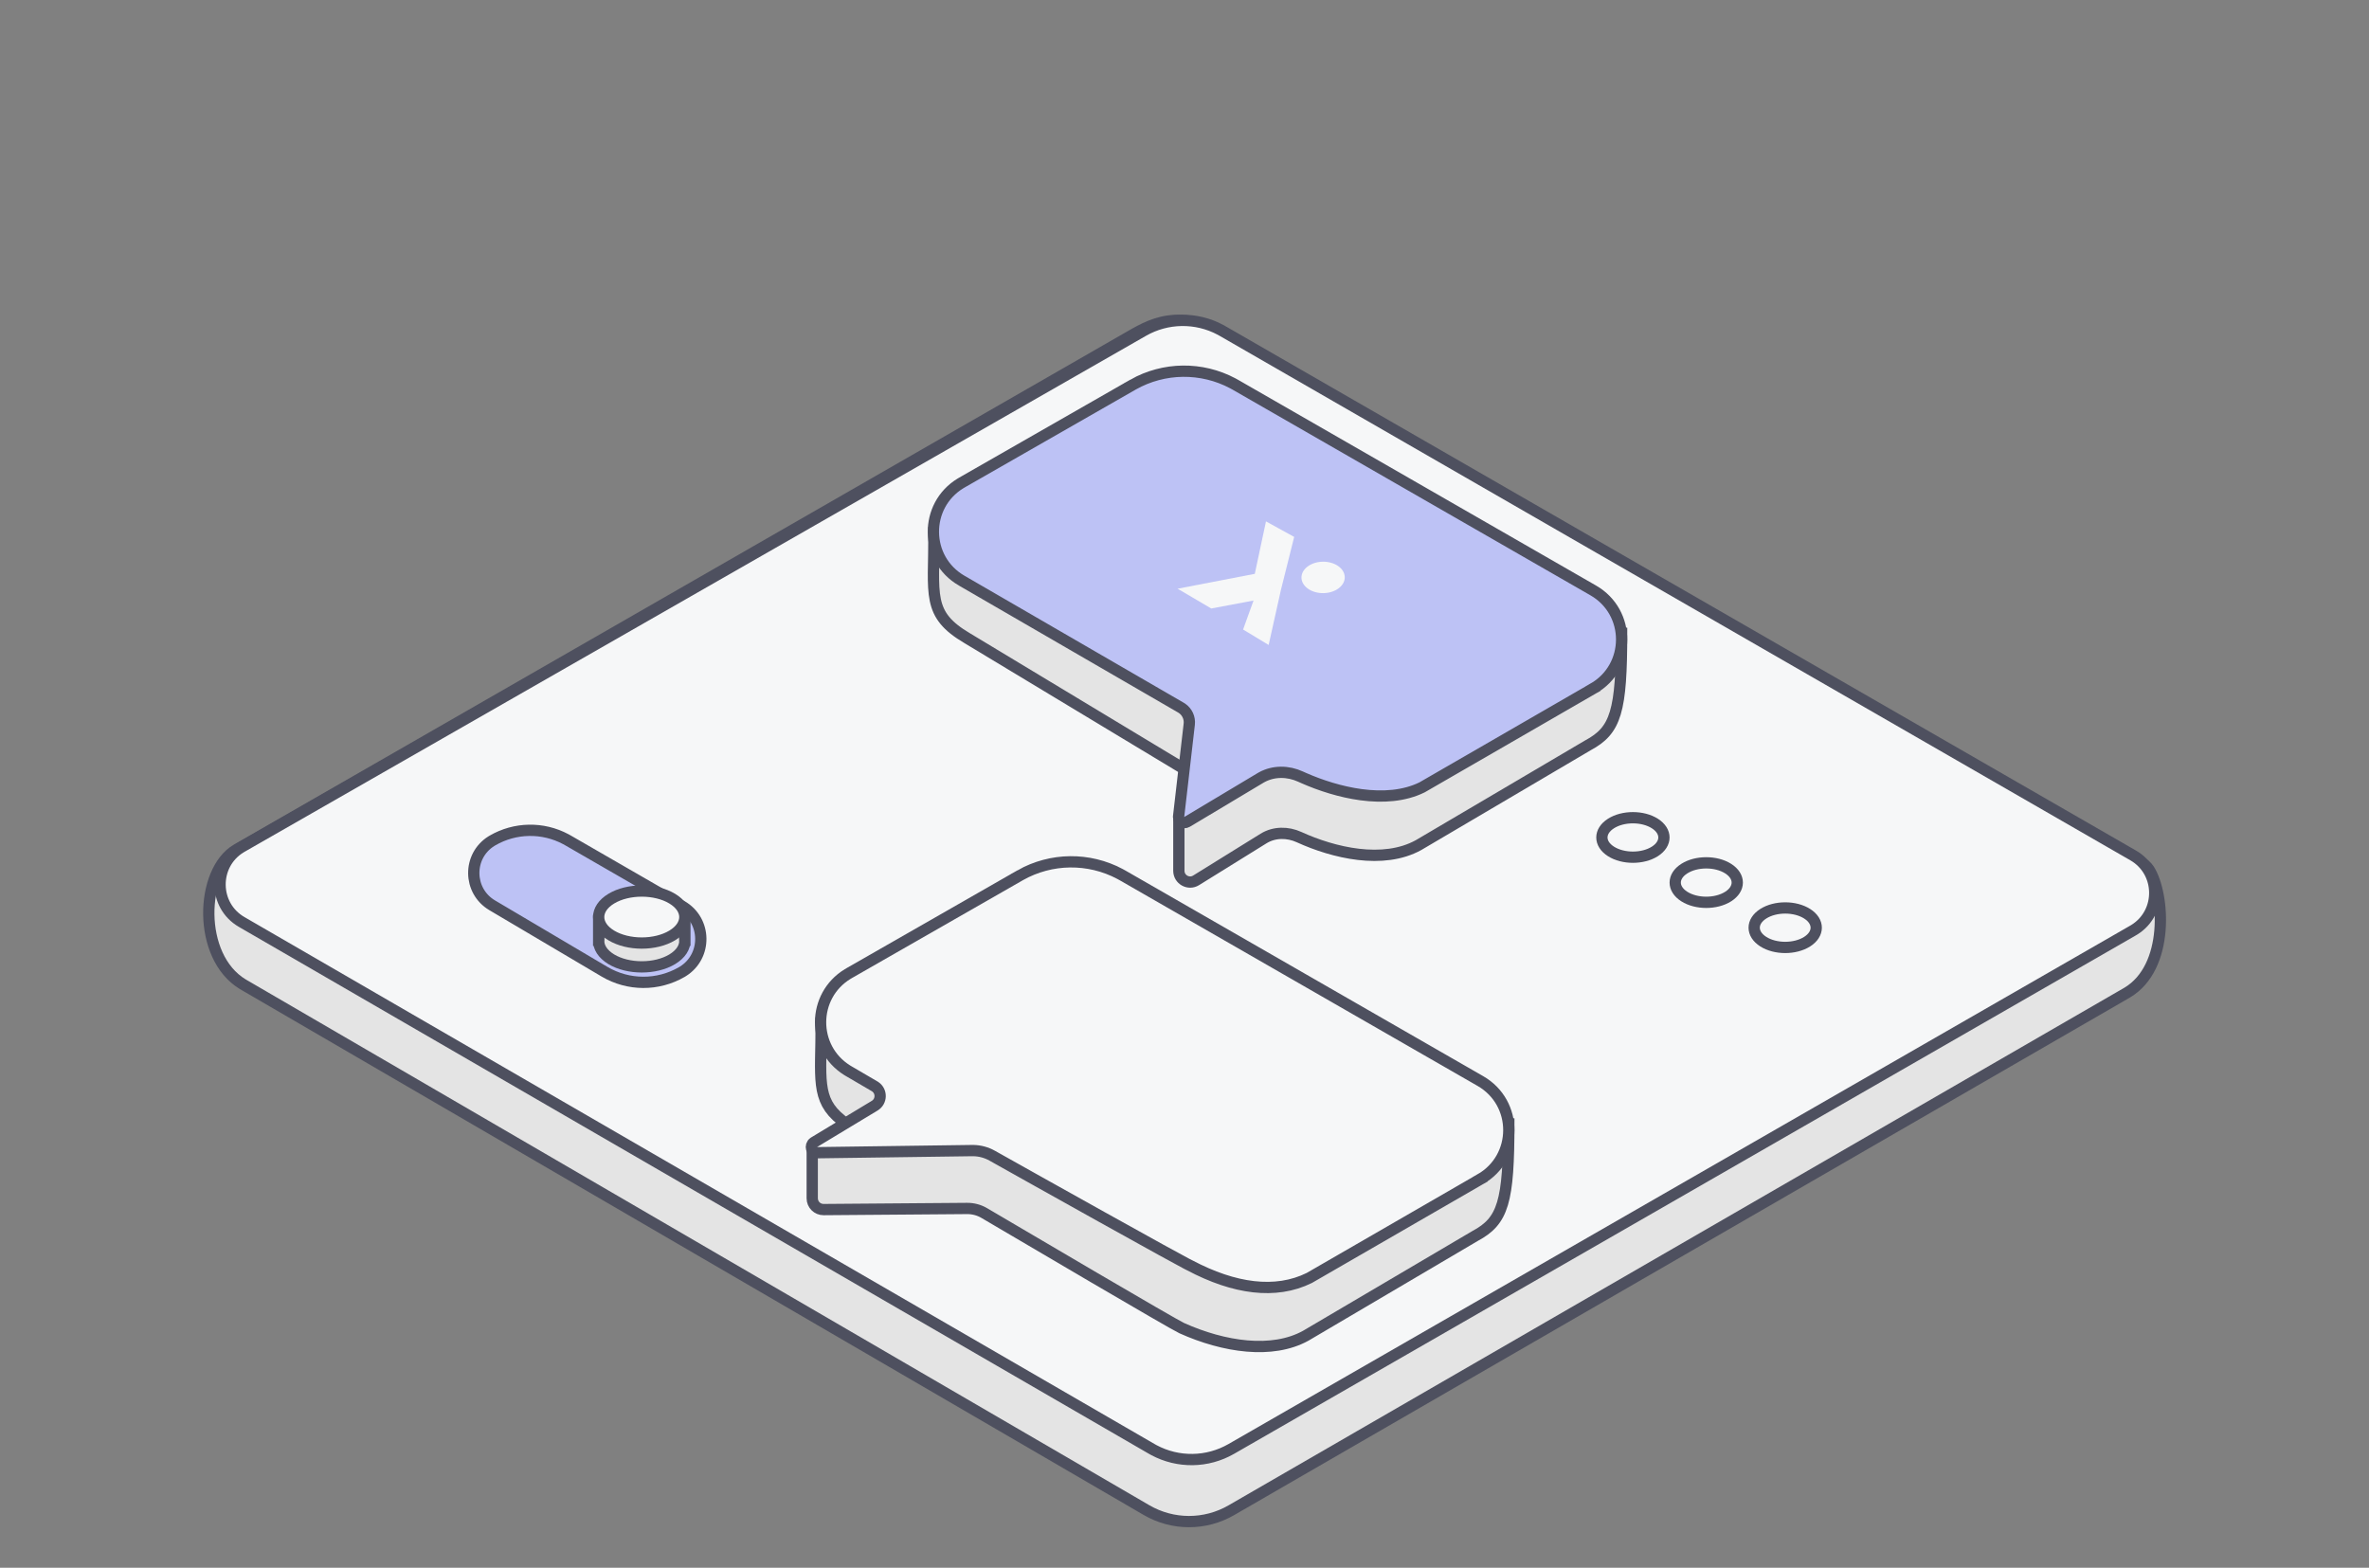 <svg width="420" height="278" viewBox="0 0 420 278" fill="none" xmlns="http://www.w3.org/2000/svg">
<rect x="0" y="0" width="420" height="278" fill="#808080" stroke="none"/>
<path d="M43.022 174.512C34.927 169.607 35.469 154.441 41.937 150.649L200.317 59.652C204.956 56.983 210.078 54.236 220.907 61.277L379.439 152.831C380.043 153.18 380.62 153.591 380.993 154.18C383.78 158.568 384.672 171.561 377.111 176.021L218.294 267.801C213.64 270.49 207.918 270.481 203.272 267.777L43.022 174.512Z" fill="#E4E4E4" stroke="#4E505F" stroke-width="2"/>
<path d="M202.679 58.679C206.905 56.261 212.062 56.191 216.34 58.469L216.751 58.697L378.172 151.675C383.22 154.582 383.296 161.816 378.404 164.855L378.167 164.997L218.289 256.93C214.051 259.368 208.869 259.436 204.579 257.138L204.167 256.909L42.846 163.487C37.805 160.568 37.744 153.336 42.641 150.306L42.879 150.166L202.679 58.679Z" fill="#F6F7F8" stroke="#4E505F" stroke-width="2"/>
<path d="M251.498 149.853L281.508 132.17C286.5 129.5 287.5 126.18 287.5 112.18L165.588 94.554C165.588 105.554 164.241 108.902 171.5 113.18L211 137L209 145.5V154.406C209 155.973 210.722 156.932 212.054 156.105L224.014 148.685C225.91 147.509 228.287 147.513 230.317 148.44C236.435 151.233 245.217 153.327 251.498 149.853Z" fill="#E4E4E4" stroke="#4E505F" stroke-width="2"/>
<path d="M200.889 68.19C206.367 65.102 213.035 65.033 218.563 67.973L219.095 68.268L282.461 104.693C289.203 108.569 289.174 118.285 282.408 122.12L282.9 122.99L282.407 122.12L282.4 122.124L252.117 139.615C248.948 141.175 245.145 141.433 241.299 140.917C237.691 140.433 234.119 139.276 231.141 137.967L230.554 137.703C228.39 136.711 225.818 136.645 223.666 137.834L223.459 137.953L210.465 145.728C209.798 146.126 208.973 145.645 208.951 144.905L208.958 144.754L210.843 128.417C210.971 127.305 210.47 126.22 209.555 125.596L209.367 125.478L170.501 102.961H170.5C163.873 99.131 163.819 89.659 170.278 85.72L170.591 85.536L170.596 85.533L200.89 68.191L200.889 68.19Z" fill="#BDC2F5" stroke="#4E505F" stroke-width="2"/>
<path d="M224.92 114.362L227.106 104.558L229.445 95.206L224.446 92.454L222.462 101.753L208.778 104.391L214.743 107.898L222.24 106.487L220.387 111.63L224.92 114.362Z" fill="#F6F7F8"/>
<path d="M231.819 100.463C230.346 101.576 230.386 103.34 231.909 104.403C233.431 105.467 235.86 105.427 237.333 104.314C238.806 103.202 238.766 101.438 237.243 100.374C235.72 99.31 233.292 99.35 231.819 100.463Z" fill="#F6F7F8"/>
<path d="M231.498 236.853L261.508 219.17C266.5 216.5 267.5 213.179 267.5 199.179L145.588 181.553C145.588 191.175 144.557 194.943 149.158 198.599C150.125 199.368 150.093 200.923 149 201.5L144 204V212.484C144 213.595 144.905 214.493 146.016 214.484L171.436 214.285C172.523 214.277 173.574 214.553 174.511 215.105C181.09 218.984 207.935 234.796 209.5 235.5C217 238.873 225.55 240.142 231.498 236.853Z" fill="#E4E4E4" stroke="#4E505F" stroke-width="2"/>
<path d="M180.889 155.19C186.367 152.102 193.035 152.033 198.563 154.973L199.095 155.268L262.461 191.693C269.203 195.569 269.174 205.285 262.408 209.12L262.9 209.99L262.407 209.12L262.4 209.124L232.119 226.613C226.137 229.561 218.818 228.537 210.967 224.39L210.937 224.374L210.905 224.359L210.369 224.088C209.556 223.66 207.941 222.779 205.783 221.591C202.941 220.025 199.226 217.962 195.351 215.804C191.476 213.645 187.443 211.391 183.965 209.445L175.912 204.931C174.882 204.352 173.742 204.045 172.568 204.023L172.333 204.022L144.865 204.399L144.771 204.396C143.853 204.332 143.51 203.135 144.256 202.595L144.334 202.543L155.075 196.06C156.334 195.3 156.361 193.504 155.17 192.696L155.052 192.621L150.505 189.963L150.5 189.961L150.189 189.774C143.873 185.832 143.921 176.597 150.278 172.72L150.591 172.536L150.596 172.533L180.89 155.191L180.889 155.19Z" fill="#F6F7F8" stroke="#4E505F" stroke-width="2"/>
<path d="M120.863 160.652C125.301 163.213 125.375 169.555 121.08 172.241L120.872 172.367C116.631 174.823 111.394 174.799 107.175 172.305L87.266 160.532C82.953 157.982 82.91 151.79 87.109 149.16L87.313 149.037C91.321 146.711 96.237 146.632 100.308 148.803L100.699 149.02L120.863 160.652Z" fill="#BDC2F5" stroke="#4E505F" stroke-width="2"/>
<path d="M121.423 163.224H106.137V166.727H106.14C106.093 167.944 106.839 169.169 108.376 170.097C111.361 171.898 116.199 171.898 119.183 170.097C120.721 169.169 121.466 167.944 121.419 166.727H121.423V163.224Z" fill="#E4E4E4" stroke="#4E505F" stroke-width="2"/>
<path d="M108.375 159.351C111.359 157.55 116.197 157.55 119.181 159.351C122.166 161.151 122.166 164.071 119.181 165.872C116.197 167.673 111.359 167.673 108.375 165.872C105.391 164.071 105.391 161.151 108.375 159.351Z" fill="#F6F7F8" stroke="#4E505F" stroke-width="2"/>
<path d="M285.611 146.025C287.759 144.658 291.241 144.658 293.389 146.025C295.537 147.392 295.537 149.608 293.389 150.975C291.241 152.342 287.759 152.342 285.611 150.975C283.463 149.608 283.463 147.392 285.611 146.025Z" fill="#F6F7F8" stroke="#4E505F" stroke-width="2"/>
<path d="M298.611 154.025C300.759 152.658 304.241 152.658 306.389 154.025C308.537 155.392 308.537 157.608 306.389 158.975C304.241 160.342 300.759 160.342 298.611 158.975C296.463 157.608 296.463 155.392 298.611 154.025Z" fill="#F6F7F8" stroke="#4E505F" stroke-width="2"/>
<path d="M312.611 162.025C314.759 160.658 318.241 160.658 320.389 162.025C322.537 163.392 322.537 165.608 320.389 166.975C318.241 168.342 314.759 168.342 312.611 166.975C310.463 165.608 310.463 163.392 312.611 162.025Z" fill="#F6F7F8" stroke="#4E505F" stroke-width="2"/>
</svg>
